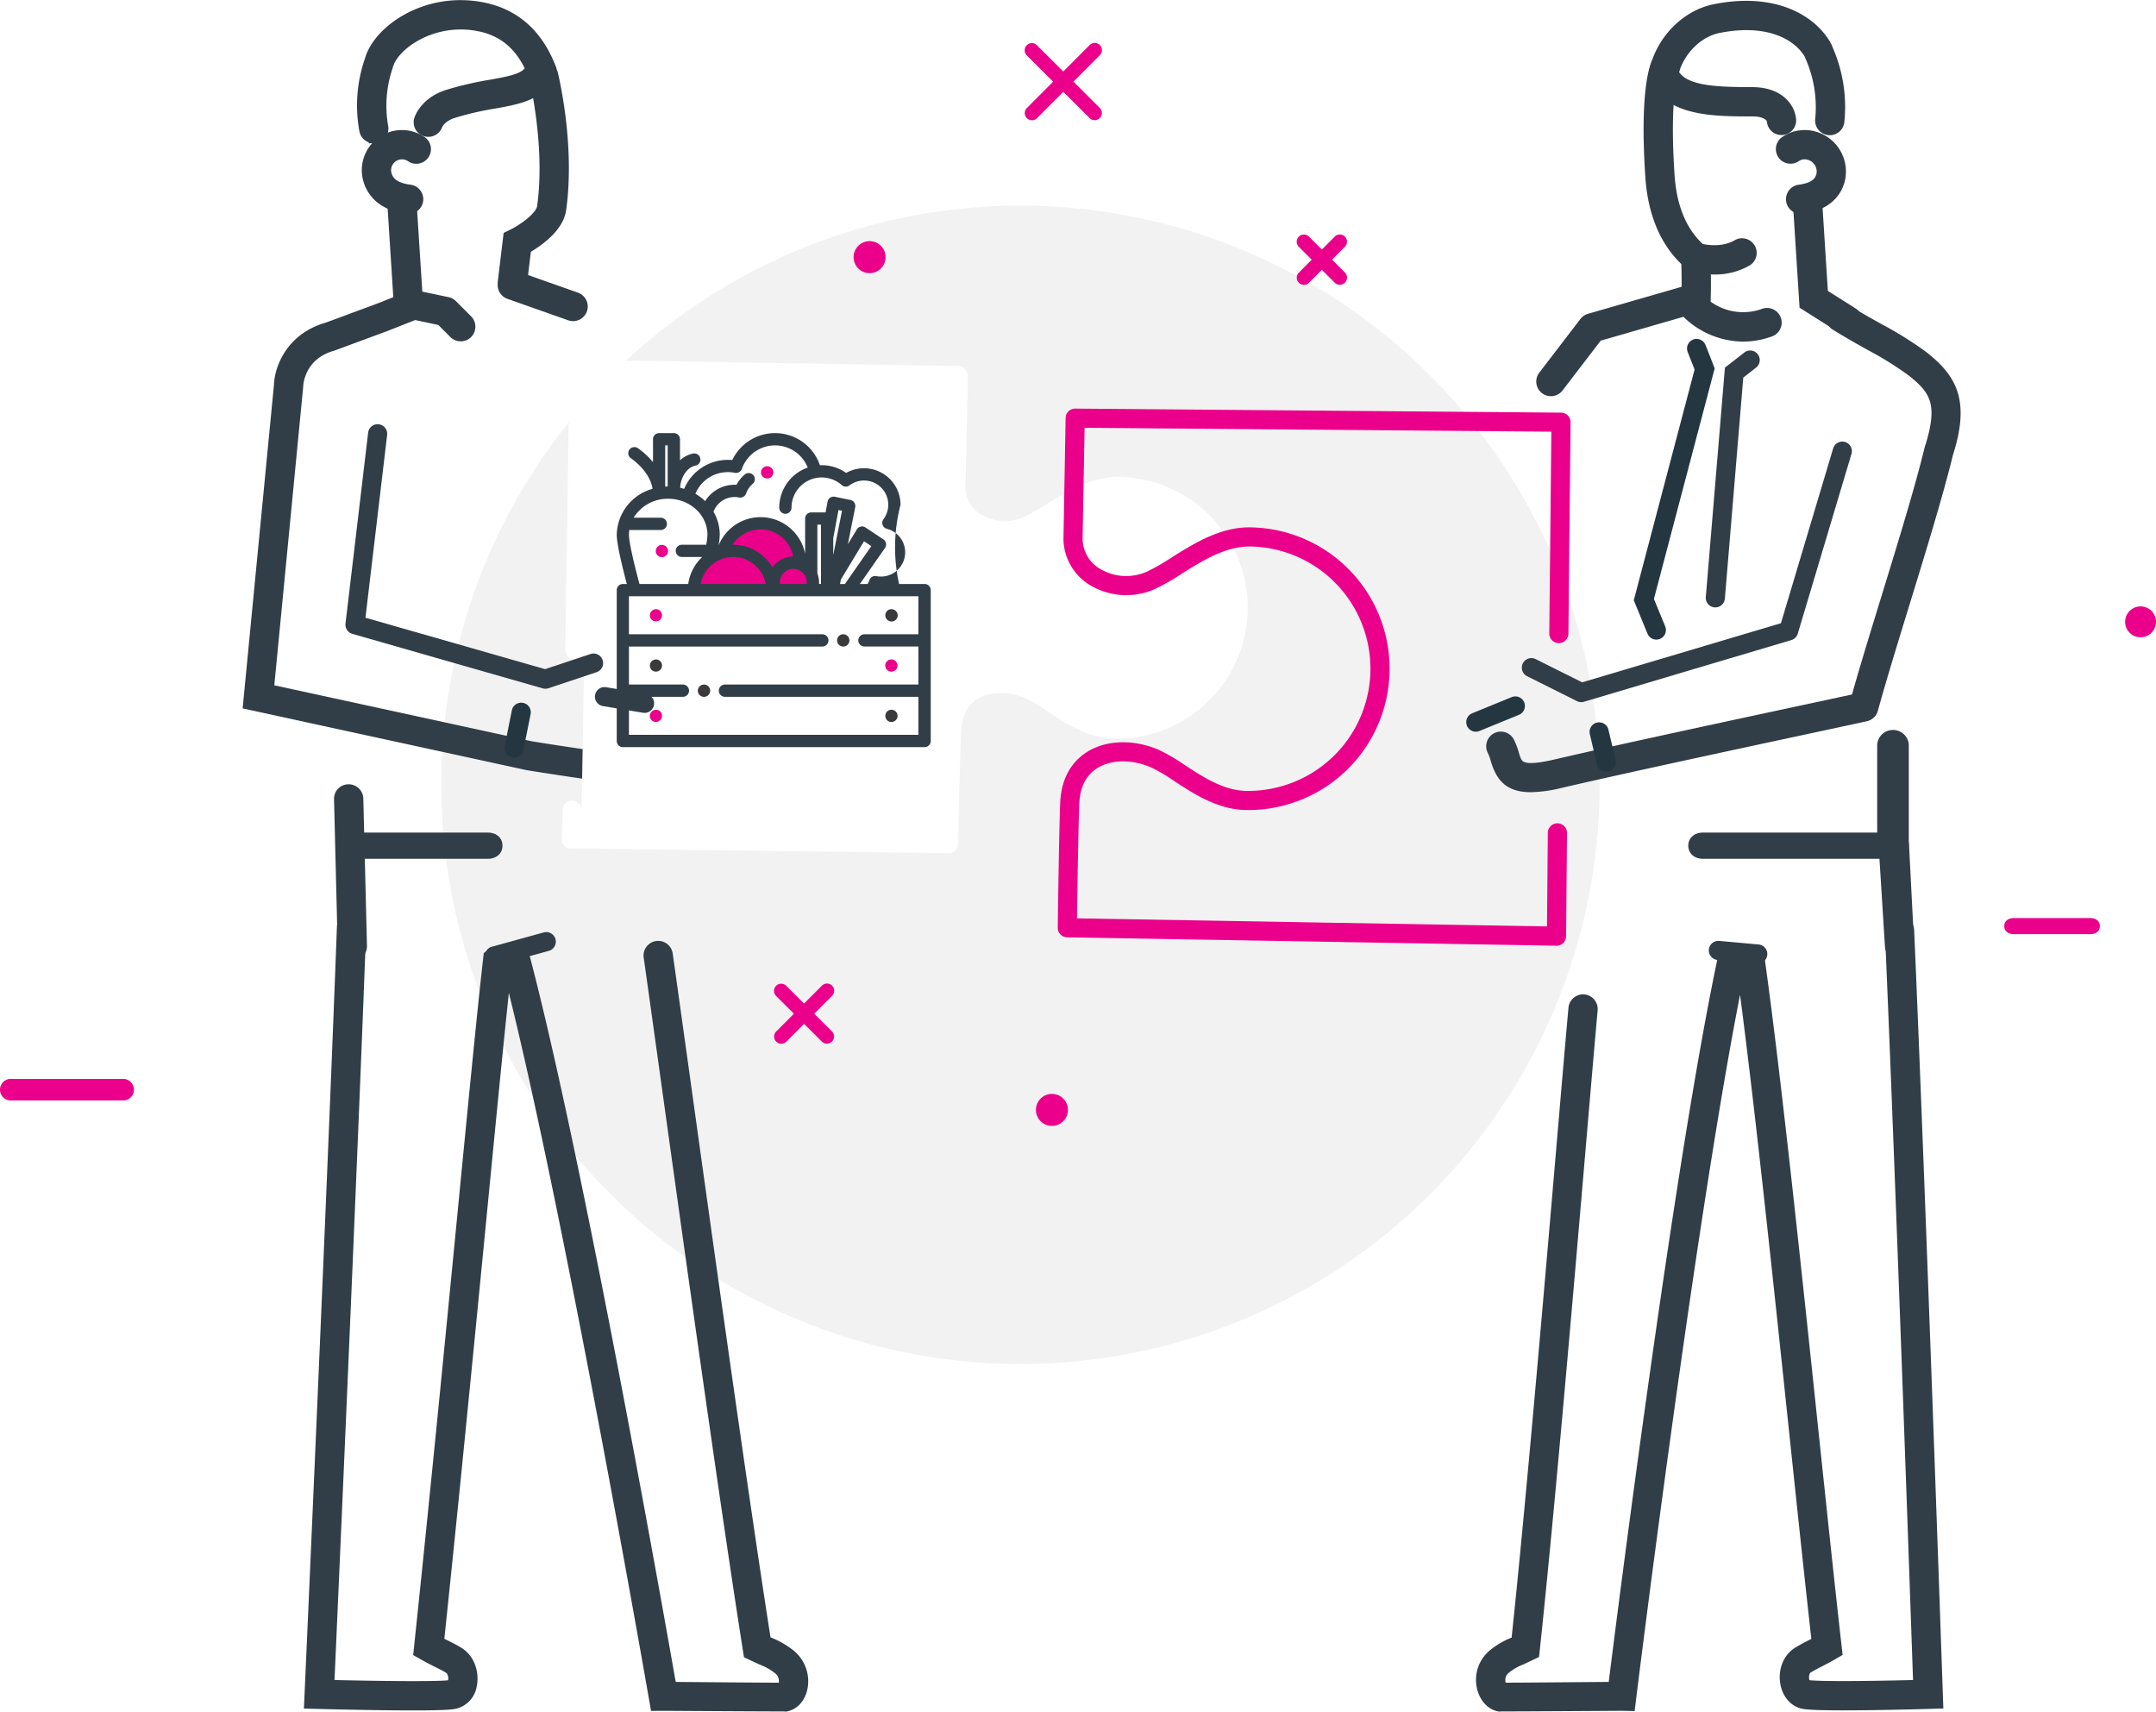 <svg xmlns="http://www.w3.org/2000/svg" xmlns:xlink="http://www.w3.org/1999/xlink" width="636.292" height="505.102" viewBox="0 0 636.292 505.102">
  <defs>
    <filter id="Path_5868" x="156.814" y="97.181" width="220.324" height="163.589" filterUnits="userSpaceOnUse">
      <feOffset dy="3" input="SourceAlpha"/>
      <feGaussianBlur stdDeviation="3" result="blur"/>
      <feFlood flood-opacity="0.161"/>
      <feComposite operator="in" in2="blur"/>
      <feComposite in="SourceGraphic"/>
    </filter>
  </defs>
  <g id="Group_1747" data-name="Group 1747" transform="translate(-349.933 -230.36)">
    <g id="Group_1" data-name="Group 1" transform="translate(-13530 -7745)">
      <path id="Path_5887" data-name="Path 5887" d="M14318.5,9523.5l6,56-8.5,7v9h39l-2.5-72Z" transform="translate(95 -1119)" fill="#fff"/>
      <path id="Path_5886" data-name="Path 5886" d="M14233.5,9581l-7,5.5v9.5h37l10.5-74.5h-33.5Z" transform="translate(95 -1119)" fill="#fff"/>
      <path id="Path_5885" data-name="Path 5885" d="M13982,9595h35l3-7-11.5-7.5-8-57-33,3.5Z" transform="translate(95 -1119)" fill="#fff"/>
      <path id="Path_5884" data-name="Path 5884" d="M13880,9595h39.5l3.5-6.5-12-8.5,5.5-42.5-36.5-4.5Z" transform="translate(95 -1119)" fill="#fff"/>
      <path id="Path_5839" data-name="Path 5839" d="M1773.376,465.516A170.92,170.92,0,1,1,1602.459,294.6,170.918,170.918,0,0,1,1773.376,465.516Z" transform="translate(12578.628 7741.452)" fill="#f0f0f0" opacity="0.85"/>
      <path id="Path_5840" data-name="Path 5840" d="M1551.877,464.963a4.721,4.721,0,1,1-4.721-4.725A4.721,4.721,0,0,1,1551.877,464.963Z" transform="translate(12643.227 7837.934)" fill="#eb008b"/>
      <path id="Path_5841" data-name="Path 5841" d="M1517.873,305.942a4.721,4.721,0,1,1-4.722-4.724A4.72,4.72,0,0,1,1517.873,305.942Z" transform="translate(12623.418 7745.306)" fill="#eb008b"/>
      <path id="Path_5842" data-name="Path 5842" d="M1754.678,373.89a4.556,4.556,0,1,1-4.556-4.558A4.554,4.554,0,0,1,1754.678,373.89Z" transform="translate(12761.548 7784.981)" fill="#eb008b"/>
      <path id="Path_5843" data-name="Path 5843" d="M1385.946,463.779h-33.881a3.186,3.186,0,0,1,0-6.33h33.881a3.186,3.186,0,0,1,0,6.33Z" transform="translate(12530.691 7836.309)" fill="#eb008b"/>
      <path id="Path_5846" data-name="Path 5846" d="M1748.428,432.2h-22.587c-1.56,0-2.823-.815-2.823-2.374s1.263-2.374,2.823-2.374h22.587c1.56,0,2.823.813,2.823,2.374S1749.988,432.2,1748.428,432.2Z" transform="translate(12748.413 7818.835)" fill="#eb008b"/>
      <path id="Path_5847" data-name="Path 5847" d="M1416.383,452.507a2.766,2.766,0,0,1-2.82-2.689l-1.079-43.5a2.779,2.779,0,0,1,2.754-2.867h.071a2.833,2.833,0,0,1,2.822,2.761l1.076,43.465a2.746,2.746,0,0,1-2.752,2.831Z" transform="translate(12567.529 7804.855)" fill="#313e47" stroke="#313e47" stroke-width="3"/>
      <path id="Path_5848" data-name="Path 5848" d="M1463.763,319.595a2.8,2.8,0,0,1-.94-.163l-17.937-6.33a2.823,2.823,0,1,1,1.882-5.324l17.936,6.33a2.824,2.824,0,0,1-.94,5.487Z" transform="translate(12585.306 7749.031)" fill="#313e47" stroke="#313e47" stroke-width="3"/>
      <path id="Path_5849" data-name="Path 5849" d="M1660.6,408.184a2.826,2.826,0,0,1-2.613-1.749l-4.054-9.846,17.947-68.09c-.455-1.177-1.309-3.368-2.033-5.181a2.824,2.824,0,0,1,5.243-2.1c1.064,2.655,2.39,6.1,2.39,6.1l.326.851-17.927,68.02,3.331,8.091a2.822,2.822,0,0,1-1.537,3.686A2.79,2.79,0,0,1,1660.6,408.184Z" transform="translate(12708.169 7755.922)" fill="#243640"/>
      <path id="Path_5850" data-name="Path 5850" d="M1670.185,397.423c-.079,0-.157,0-.237-.01a2.822,2.822,0,0,1-2.579-3.048l5.643-67.707,5.725-4.452a2.822,2.822,0,1,1,3.464,4.456l-3.768,2.932-5.437,65.238A2.823,2.823,0,0,1,1670.185,397.423Z" transform="translate(12715.991 7757.185)" fill="#313e47"/>
      <path id="Path_5851" data-name="Path 5851" d="M1546.986,659.776c-6.885,0-35.3-.18-35.582-.182l-2.355.019-.4-2.3c-.259-1.494-25.907-148.814-43.012-214.993-.184,0-.359,0-.57,0-1.684,15.137-4.152,40.474-7.238,72.174-3.543,36.366-7.941,81.5-12.635,126.2.731.383,1.407.72,2.07,1.051,1.306.652,2.542,1.268,3.828,2.067,3.482,2.162,4.523,6.632,3.75,9.935a6.549,6.549,0,0,1-5.656,5.387c-5.787.8-38.034-.052-39.4-.09l-2.874-.076.128-2.872c.068-1.492,6.741-150.337,9.512-225.41a2.824,2.824,0,0,1,5.645.207c-2.559,69.3-8.443,201.432-9.386,222.579,10.688.26,31.614.623,35.72.055.56-.057.777-.9.818-1.065.3-1.3-.083-3.138-1.233-3.852-1.065-.662-2.133-1.192-3.371-1.809-1.128-.565-2.407-1.2-3.938-2.065l-1.619-.908.195-1.845c4.767-45.286,9.237-91.169,12.828-128.036,3.233-33.2,5.787-59.419,7.479-74.3l.15-1.326,1.12-.726c1.483-.959,3.448-.965,5.672-.875.361.014.672.033.878.021l2.5-.364.554,2.451c15.989,60.888,39.855,195.863,43.249,215.227,6.8.06,26.385.233,32.683.24a3.089,3.089,0,0,0,.537-1.829,4.491,4.491,0,0,0-1.877-3.771,18.589,18.589,0,0,0-4.655-2.608c-.7-.318-1.531-.7-2.561-1.18l-1.361-.636-.234-1.483c-6.878-43.678-18.058-124-24.736-172-1.961-14.072-3.535-25.389-4.507-32.232a2.824,2.824,0,0,1,5.591-.794c.972,6.846,2.546,18.17,4.509,32.248,6.6,47.435,17.6,126.463,24.487,170.411.428.2.81.372,1.16.53a23.918,23.918,0,0,1,5.694,3.227,10.168,10.168,0,0,1,3.88,10.438c-.668,2.837-2.535,4.776-4.871,5.2l-.5-.038Z" transform="translate(12564.28 7819.134)" fill="#313e47" stroke="#313e47" stroke-width="3"/>
      <path id="Path_5852" data-name="Path 5852" d="M1445.872,334.931a2.776,2.776,0,0,1-.342-.021,2.821,2.821,0,0,1-2.464-3.141l1.563-12.994L1446,318.1c2.621-1.3,8.178-4.966,8.607-8.015,2.515-17.953-2.282-37.782-2.331-37.98a2.824,2.824,0,0,1,5.483-1.353c.21.851,5.11,21.06,2.44,40.118-.78,5.561-7.331,9.865-10.326,11.562l-1.206,10.014A2.823,2.823,0,0,1,1445.872,334.931Z" transform="translate(12585.332 7726.309)" fill="#313e47" stroke="#313e47" stroke-width="3"/>
      <path id="Path_5853" data-name="Path 5853" d="M1420.208,296.452a2.822,2.822,0,0,1-2.743-2.171,40.813,40.813,0,0,1,1.622-21.022c2.408-8.547,16.5-18.746,33.323-15.379,9.212,1.844,15.855,7.563,19.743,17l.4.972-.331,1c-2.28,6.833-8.87,8.022-16.5,9.4a89.882,89.882,0,0,0-12.1,2.806c-3.684,1.192-4.614,3.559-4.652,3.659a2.849,2.849,0,0,1-3.587,1.7,2.791,2.791,0,0,1-1.763-3.5c.168-.521,1.836-5.151,8.265-7.23a94.535,94.535,0,0,1,12.836-2.991c6.689-1.207,10.272-1.973,11.753-4.717-3.193-7.042-8.167-11.155-15.171-12.556-13.94-2.785-25.272,5.809-26.792,11.422l-.06.195a35.758,35.758,0,0,0-1.489,17.953,2.831,2.831,0,0,1-2.754,3.464Z" transform="translate(12570.031 7719.678)" fill="#313e47" stroke="#313e47" stroke-width="3"/>
      <path id="Path_5854" data-name="Path 5854" d="M1442.482,441.827a2.824,2.824,0,0,1-.747-5.547l15.3-4.219a2.823,2.823,0,0,1,1.5,5.444l-15.3,4.219A2.786,2.786,0,0,1,1442.482,441.827Z" transform="translate(12583.36 7818.461)" fill="#313e47"/>
      <path id="Path_5855" data-name="Path 5855" d="M1499.288,464.2a8.551,8.551,0,0,1-1.12-.074c-8.074-1.054-20-2.988-20.123-3.007l-.147-.028-82.38-17.908,9.123-94.267c.133-4.588,3.254-13.847,14.213-16.96l15.391-5.7,5.681-2.255-1.838-28.806a2.823,2.823,0,0,1,5.635-.359l2.1,32.9-9.557,3.79-15.782,5.833c-9.926,2.766-10.2,11.684-10.2,11.772l-.014.222-8.65,89.374,77.4,16.825c1.014.165,12.218,1.97,19.876,2.969,3.183.421,4.493-6.059,4.5-6.126a2.823,2.823,0,0,1,5.564.964C1508.3,457.252,1505.439,464.2,1499.288,464.2Z" transform="translate(12557.646 7740.051)" fill="#313e47" stroke="#313e47" stroke-width="3"/>
      <path id="Path_5856" data-name="Path 5856" d="M1429.992,303.182a2.757,2.757,0,0,1-.357-.024c-6-.75-9.836-3.447-11.407-8.014a10.34,10.34,0,0,1,6.417-13.138,10.384,10.384,0,0,1,9.213,1.25,2.823,2.823,0,0,1-3.192,4.657,4.7,4.7,0,0,0-7.1,5.4c.525,1.524,1.8,3.622,6.77,4.246a2.824,2.824,0,0,1-.346,5.626Z" transform="translate(12570.545 7733.791)" fill="#313e47" stroke="#313e47" stroke-width="3"/>
      <path id="Path_5857" data-name="Path 5857" d="M1455.3,417.2h-38.116c-1.557,0-2.822-.815-2.822-2.374s1.264-2.374,2.822-2.374H1455.3c1.56,0,2.824.813,2.824,2.374S1456.861,417.2,1455.3,417.2Z" transform="translate(12568.624 7810.097)" fill="#313e47" stroke="#313e47" stroke-width="3"/>
      <path id="Path_5858" data-name="Path 5858" d="M1705.377,458.3a2.824,2.824,0,0,1-2.817-2.679l-1.932-30.878c0-.048-.353-.1-.353-.144V396.138a3.186,3.186,0,0,1,6.33,0v28.384l1.586,30.8a2.818,2.818,0,0,1-2.669,2.964C1705.472,458.294,1705.426,458.3,1705.377,458.3Z" transform="translate(12735.166 7798.951)" fill="#313e47" stroke="#313e47" stroke-width="3"/>
      <path id="Path_5859" data-name="Path 5859" d="M1639.022,455.11c-6.485,0-8.856-3.027-10.364-8.082a14.675,14.675,0,0,0-.966-2.641,2.823,2.823,0,0,1,4.98-2.662,19.379,19.379,0,0,1,1.4,3.69c1.021,3.421,1.636,5.488,12.351,2.986,17.825-4.157,49.29-10.91,72.266-15.839,6.452-1.385,12.087-2.594,16.326-3.512,2.4-8.6,5.6-18.995,8.97-29.961,4.865-15.827,9.9-32.189,12.7-43.758.016-.066.035-.133.055-.2,4.282-13.325,1.5-17.341-5.388-22.769a102.765,102.765,0,0,0-12.437-7.71c-3.25-1.825-6.61-3.711-9.989-5.82a2.824,2.824,0,0,1,2.993-4.79c3.265,2.04,6.568,3.895,9.759,5.688a106.1,106.1,0,0,1,13.166,8.2c8.558,6.738,12.26,13.337,7.3,28.833-2.848,11.725-7.889,28.124-12.763,43.987-3.576,11.636-6.956,22.626-9.381,31.449a2.823,2.823,0,0,1-2.124,2.01c-4.371.951-10.659,2.3-18,3.876-21.66,4.648-54.394,11.671-72.17,15.819A39.275,39.275,0,0,1,1639.022,455.11Z" transform="translate(12692.691 7752.527)" fill="#313e47" stroke="#313e47" stroke-width="3"/>
      <path id="Path_5860" data-name="Path 5860" d="M1639.517,340a2.823,2.823,0,0,1-2.239-4.542l12.134-15.826a2.815,2.815,0,0,1,1.456-1l27.432-7.914a2.825,2.825,0,0,1,1.568,5.428l-26.543,7.655L1641.758,338.9A2.814,2.814,0,0,1,1639.517,340Z" transform="translate(12698.13 7750.779)" fill="#313e47" stroke="#313e47" stroke-width="3"/>
      <path id="Path_5861" data-name="Path 5861" d="M1631.4,659.775h-.054l-.5.041c-2.41-.437-4.36-2.507-5.091-5.464a9.78,9.78,0,0,1,3.515-10.169,22.731,22.731,0,0,1,5.571-3.239c.313-.149.657-.3,1.033-.479,4.328-40.808,9.81-104.883,13.454-147.466,1.477-17.243,2.641-30.859,3.41-39.263a2.823,2.823,0,1,1,5.623.514c-.766,8.389-1.932,22-3.405,39.232-3.692,43.158-9.274,108.38-13.633,149.163l-.168,1.567-1.423.68c-1,.479-1.818.859-2.5,1.177a17.292,17.292,0,0,0-4.488,2.587,4.145,4.145,0,0,0-1.622,3.678,3.24,3.24,0,0,0,.728,1.956c6.211-.008,25.676-.179,32.6-.24,2.477-19.846,19.466-154.345,32.346-215.1l.549-2.589,2.619.381c.117.008.432-.017.79-.032,2.212-.089,4.162-.085,5.659.855l1.114.7.182,1.3c4.761,34.191,10.6,89.522,15.744,138.34,2.521,23.91,4.9,46.492,6.89,64.047l.209,1.837-1.6.926c-1.492.862-2.741,1.5-3.844,2.065-1.2.616-2.239,1.146-3.264,1.8-1,.646-1.291,2.337-.988,3.6.032.127.323,1.264.937,1.32,4.2.579,22.956.225,32.693-.03-.715-20.721-5.19-149.471-8.365-222.57a2.824,2.824,0,0,1,5.642-.245c3.443,79.284,8.416,224.008,8.465,225.461l.1,2.834-2.834.082c-1.241.038-30.412.889-36.353.078-2.745-.263-5-2.417-5.768-5.605-.923-3.817.486-7.8,3.428-9.682a42.684,42.684,0,0,1,3.739-2.075c.636-.328,1.284-.658,1.984-1.035-1.948-17.295-4.252-39.141-6.686-62.223-5.043-47.84-10.75-101.944-15.447-136.175-.187,0-.358,0-.533,0-13.754,66.237-31.924,213.375-32.109,214.868l-.3,2.458-2.472-.059C1666.68,659.594,1638.285,659.775,1631.4,659.775Z" transform="translate(12691.586 7819.135)" fill="#313e47" stroke="#313e47" stroke-width="3"/>
      <path id="Path_5862" data-name="Path 5862" d="M1684.537,349.328a24,24,0,0,1-15.945-6.343l-.893-.893.07-1.26c0-.066.345-6.374.051-13.562-6.31-5.844-9.875-14.293-10.6-25.135-1.736-26.005,1.509-32.981,1.888-33.69a2.823,2.823,0,1,1,4.989,2.641h0s-2.856,6.536-1.245,30.672c.655,9.788,3.871,17.2,9.563,22.042l.93.791.06,1.219c.3,5.983.158,11.459.062,13.942a17.825,17.825,0,0,0,17.264,2.8,2.824,2.824,0,0,1,1.916,5.312A23.791,23.791,0,0,1,1684.537,349.328Z" transform="translate(12709.791 7725.341)" fill="#313e47" stroke="#313e47" stroke-width="3"/>
      <path id="Path_5863" data-name="Path 5863" d="M1709.628,294a2.825,2.825,0,0,1-2.793-3.257h0a37.054,37.054,0,0,0-3.393-19.33c-3.426-5.585-12.212-10.467-26.7-7.541-6.064,1.225-11.5,6.7-13.211,13.179,2.771,5.322,11.761,5.762,23.146,5.762,8.806,0,11.391,5.382,11.527,8.227a2.824,2.824,0,0,1-5.641.269c-.051-.405-.6-2.85-5.885-2.85-11.078,0-24.861,0-28.75-10.12l-.3-.779.173-.815c1.916-9.106,9.245-16.675,17.82-18.409,17.472-3.526,28.368,3,32.735,10.286l.128.237a42.12,42.12,0,0,1,3.931,22.756A2.823,2.823,0,0,1,1709.628,294Z" transform="translate(12710.322 7719.756)" fill="#313e47" stroke="#313e47" stroke-width="3"/>
      <path id="Path_5864" data-name="Path 5864" d="M1680.464,439.667c-.084,0-.171,0-.258-.011L1668.6,438.6a2.823,2.823,0,1,1,.511-5.623l11.608,1.054a2.823,2.823,0,0,1-.253,5.635Z" transform="translate(12718.219 7820.047)" fill="#313e47"/>
      <path id="Path_5865" data-name="Path 5865" d="M1699.215,332.794a2.81,2.81,0,0,1-1.5-.437l-11.241-7.1-1.913-30.058a2.823,2.823,0,0,1,2.638-3,2.854,2.854,0,0,1,3,2.64l1.728,27.181,8.808,5.561a2.824,2.824,0,0,1-1.513,5.211Z" transform="translate(12726.006 7740.051)" fill="#313e47" stroke="#313e47" stroke-width="3"/>
      <path id="Path_5866" data-name="Path 5866" d="M1687.2,303.182a2.824,2.824,0,0,1-.35-5.626c4.852-.611,5.988-2.646,6.423-4.124a5.062,5.062,0,0,0-3.345-6.081,4.529,4.529,0,0,0-4.113.538,2.824,2.824,0,0,1-3.269-4.605,10.244,10.244,0,0,1,9.193-1.282,10.761,10.761,0,0,1,6.953,13.021c-.937,3.189-3.629,7.189-11.136,8.136A2.681,2.681,0,0,1,1687.2,303.182Z" transform="translate(12724.147 7733.791)" fill="#313e47" stroke="#313e47" stroke-width="3"/>
      <path id="Path_5867" data-name="Path 5867" d="M1724.324,417.2h-56.468c-1.559,0-2.823-.815-2.823-2.374s1.264-2.374,2.823-2.374h56.468c1.559,0,2.823.813,2.823,2.374S1725.883,417.2,1724.324,417.2Z" transform="translate(12714.637 7810.097)" fill="#313e47" stroke="#313e47" stroke-width="3"/>
      <g transform="matrix(1, 0, 0, 1, 13879.93, 7975.36)" filter="url(#Path_5868)">
        <path id="Path_5868-2" data-name="Path 5868" d="M1618.713,356.016c-8.341-.182-15.85,4.439-21.883,8.175a54.591,54.591,0,0,1-6.654,3.749,13.64,13.64,0,0,1-12.563-.934,9.357,9.357,0,0,1-4.472-7.734l.723-32.894a2.82,2.82,0,0,0-.791-2.021,3.051,3.051,0,0,0-1.991-1.07l-111.923-1.839h-.044a3.006,3.006,0,0,0-2.822,2.985l-1.258,82.457a3.1,3.1,0,0,0,2.782,3.178h.043a3.011,3.011,0,0,0,2.823-2.989l-.831,46.9a2.87,2.87,0,0,0-2.713-2.442,2.763,2.763,0,0,0-2.894,2.725l-.222,8.745a2.806,2.806,0,0,0,.785,2.022,2.631,2.631,0,0,0,1.994.624l111.279,1.385h.043a2.626,2.626,0,0,0,2.82-2.521c.006-.274.612-27.387.949-33.785.229-4.33,1.866-7.4,4.862-9.235,3.7-2.272,9.37-2.257,14.436-.013a47.708,47.708,0,0,1,6.184,3.719c5.249,3.477,11.78,7.811,19.386,8a38.608,38.608,0,1,0,1.953-77.191Z" transform="translate(-1288.21 -218.27)" fill="#fff"/>
      </g>
      <path id="Path_5869" data-name="Path 5869" d="M1650.613,415.479a2.81,2.81,0,0,1-1.261-.3L1634.59,407.8a2.823,2.823,0,0,1,2.521-5.051l13.768,6.879,58.663-17.449,15.4-51.548a2.823,2.823,0,1,1,5.409,1.617l-15.838,53.01a2.819,2.819,0,0,1-1.9,1.9l-61.195,18.2A2.792,2.792,0,0,1,1650.613,415.479Z" transform="translate(12695.993 7767.092)" fill="#313e47"/>
      <g id="Group_1746" data-name="Group 1746" transform="translate(13412.847 7831.91)">
        <g id="Group_1536" data-name="Group 1536" transform="translate(649.09 271.261)">
          <path id="Path_5163" data-name="Path 5163" d="M10206.984,7626.4c1.563,2.6,35.955,0,35.955,0s-1.21-6.1-3.752-6.726-1.231-8.656-5.3-10.6-13.974-1.937-16.684,3.233S10205.424,7623.8,10206.984,7626.4Z" transform="translate(-10184.525 -7580.816)" fill="#eb008b"/>
          <rect id="Rectangle_823" data-name="Rectangle 823" width="88" height="15" transform="translate(2.063 75.829)" fill="#fff"/>
          <g id="Group_1535" data-name="Group 1535">
            <path id="Path_5152" data-name="Path 5152" d="M1734.919,3241.475l-.017-.012a1.81,1.81,0,0,0-2.2,2.874l.017.012a1.81,1.81,0,0,0,2.2-2.874Z" transform="translate(-1722.227 -3159.469)" fill="#eb008b"/>
            <path id="Path_5153" data-name="Path 5153" d="M1734.919,2929.781l-.017-.013a1.81,1.81,0,0,0-2.2,2.874l.017.012a1.81,1.81,0,0,0,2.2-2.874Z" transform="translate(-1722.227 -2862.616)" fill="#3a3a3c"/>
            <path id="Path_5154" data-name="Path 5154" d="M1732.7,2620.949l.017.013a1.81,1.81,0,0,0,2.2-2.874l-.017-.013a1.81,1.81,0,0,0-2.2,2.874Z" transform="translate(-1722.227 -2565.764)" fill="#eb008b"/>
            <path id="Path_5155" data-name="Path 5155" d="M3192.169,3244.339l.017.013a1.81,1.81,0,0,0,2.187-2.885l-.017-.013a1.81,1.81,0,0,0-2.186,2.885Z" transform="translate(-3112.196 -3159.467)" fill="#3a3a3c"/>
            <path id="Path_5156" data-name="Path 5156" d="M3192.172,2932.649l.017.012a1.81,1.81,0,0,0,2.186-2.885l-.017-.012a1.81,1.81,0,1,0-2.187,2.885Z" transform="translate(-3112.198 -2862.618)" fill="#eb008b"/>
            <path id="Path_5157" data-name="Path 5157" d="M3192.17,2620.955l.017.013a1.81,1.81,0,1,0,2.186-2.884l-.017-.013a1.81,1.81,0,0,0-2.186,2.885Z" transform="translate(-3112.197 -2565.765)" fill="#3a3a3c"/>
            <path id="Path_5158" data-name="Path 5158" d="M2894.628,2777.3h.023a1.81,1.81,0,1,0,0-3.62h-.023a1.81,1.81,0,1,0,0,3.62Z" transform="translate(-2827.78 -2714.318)" fill="#3a3a3c"/>
            <path id="Path_5159" data-name="Path 5159" d="M2032.5,3085.376h-.024a1.81,1.81,0,1,0,0,3.619h.024a1.81,1.81,0,0,0,0-3.619Z" transform="translate(-2006.679 -3011.17)" fill="#3a3a3c"/>
            <path id="Path_5160" data-name="Path 5160" d="M1770.926,2223.324a1.81,1.81,0,1,0-1.28-.53A1.815,1.815,0,0,0,1770.926,2223.324Z" transform="translate(-1757.583 -2186.717)" fill="#eb008b"/>
            <path id="Path_5161" data-name="Path 5161" d="M1617.764,1571.429h-7.517a49.8,49.8,0,0,1,.424-23.375,10.775,10.775,0,0,0-16.044-9.395,12.513,12.513,0,0,0-7.213-2.285c-.176,0-.351.006-.525.013a14,14,0,0,0-25.873-1.531q-.65-.06-1.3-.061a14.011,14.011,0,0,0-12.9,8.562q-.574-.175-1.168-.307a8.019,8.019,0,0,1,2.193-5.279,4.843,4.843,0,0,1,2.232-1.262l-.025,0v0a1.808,1.808,0,0,0-.26-3.6,1.782,1.782,0,0,0-.3.028v0a7.92,7.92,0,0,0-3.9,2v-6.217a1.81,1.81,0,0,0-1.81-1.81h-4.344a1.81,1.81,0,0,0-1.81,1.81v6.767a21.781,21.781,0,0,0-4.5-4.157,1.81,1.81,0,0,0-1.981,3.03c.06.039,5.536,3.706,6.349,8.981a14.4,14.4,0,0,0-10.571,13.562c0,2.634,1.5,8.958,2.976,14.531h-1.166a1.81,1.81,0,0,0-1.81,1.81v44.523a1.81,1.81,0,0,0,1.81,1.81h89.047a1.81,1.81,0,0,0,1.81-1.81v-44.523A1.81,1.81,0,0,0,1617.764,1571.429Zm-58.052-33.013a10.474,10.474,0,0,1,2.073.207,1.81,1.81,0,0,0,2.065-1.17,10.384,10.384,0,0,1,19.436-.377,12.553,12.553,0,0,0-8.406,11.832,1.81,1.81,0,0,0,3.62,0,8.911,8.911,0,0,1,14.824-6.67,1.81,1.81,0,0,0,2.288.093,7.151,7.151,0,0,1,10.029,9.988,1.81,1.81,0,0,0,1.01,2.836,7.152,7.152,0,0,1-1.755,14.084,7.235,7.235,0,0,1-1.356-.13,1.81,1.81,0,0,0-2.046,1.17,7.113,7.113,0,0,1-.532,1.15h-2.285l7.411-10.624a1.81,1.81,0,0,0-.482-2.542l-5.277-3.512a1.81,1.81,0,0,0-2.552.571l-2.639,4.369,2.16-10.926a1.809,1.809,0,0,0-1.411-2.124l-4.6-.947a1.81,1.81,0,0,0-2.144,1.441l-.591,3.174h-4.224a1.81,1.81,0,0,0-1.81,1.81v10.415a13.415,13.415,0,0,0-13.143-10.822,13.279,13.279,0,0,0-8.052,2.69,13.53,13.53,0,0,0-4.349,5.646,20.122,20.122,0,0,0,.344-3.15,13.451,13.451,0,0,0-1.839-6.784,6.632,6.632,0,0,1,7.543-4.212,1.809,1.809,0,0,0,2.067-1.171,6.675,6.675,0,0,1,1.955-2.846,1.81,1.81,0,0,0-2.353-2.751,10.321,10.321,0,0,0-2.421,3.031c-.19-.011-.381-.016-.571-.016a10.252,10.252,0,0,0-8.693,4.827,15.171,15.171,0,0,0-2.876-2.171A10.388,10.388,0,0,1,1559.712,1538.416Zm33.369,31.684,6.817-11.288,2.162,1.439-7.8,11.178h-1.445Zm-2.264-7.214v-5.026c.01-.038.02-.076.027-.115l1.515-8.135,1.04.214Zm-4.7,5.4a1.909,1.909,0,0,0,.013-.209v-14.152h1.064v17.5h-.571c0-.114.008-.227.008-.341A7.862,7.862,0,0,0,1586.12,1568.29Zm-24.825-8.444c-.054,0-.106,0-.16,0a9.768,9.768,0,0,1,17.844,3.479,7.547,7.547,0,0,0-6.1,3.206A13.4,13.4,0,0,0,1561.295,1559.846Zm9.6,11.583h-19.205a9.771,9.771,0,0,1,19.205,0Zm8.134-4.482a4.068,4.068,0,0,1,3.981,4.141c0,.114-.005.228-.014.341h-7.935c-.009-.113-.014-.227-.014-.341A4.069,4.069,0,0,1,1579.032,1566.947Zm-37.8-36.422h.724v12.137c-.243,0-.484.009-.724.022Zm-10.6,24.942a1.821,1.821,0,0,0,.349.034h8.948a1.81,1.81,0,0,0,0-3.62H1531.9a11.774,11.774,0,0,1,10.207-5.6c6.387,0,11.583,4.764,11.583,10.62a18.307,18.307,0,0,1-.363,2.948h-7.189a1.81,1.81,0,0,0,0,3.62h6.01a13.371,13.371,0,0,0-4.124,7.964h-14.4c-1.977-7.382-3.1-12.642-3.1-14.531A9.758,9.758,0,0,1,1530.635,1555.468Zm85.319,30.8h-15.927a1.81,1.81,0,1,0,0,3.62h15.927v11.221h-57.083a1.81,1.81,0,1,0,0,3.62h57.083v11.221h-85.427v-11.221h15.927a1.81,1.81,0,1,0,0-3.62h-15.927V1589.89h57.083a1.81,1.81,0,1,0,0-3.62h-57.083v-11.221h85.427Z" transform="translate(-1526.907 -1526.906)" fill="#313e47"/>
            <path id="Path_5162" data-name="Path 5162" d="M2423.251,1735.788h.024a1.81,1.81,0,1,0,0-3.62h-.024a1.81,1.81,0,1,0,0,3.62Z" transform="translate(-2378.849 -1722.395)" fill="#eb008b"/>
          </g>
        </g>
      </g>
      <path id="Path_5870" data-name="Path 5870" d="M1625.517,396.522a2.823,2.823,0,0,1-1.07-5.437l11.608-4.747a2.823,2.823,0,1,1,2.136,5.225l-11.608,4.747A2.791,2.791,0,0,1,1625.517,396.522Z" transform="translate(12689.973 7794.763)" fill="#243640"/>
      <path id="Path_5871" data-name="Path 5871" d="M1474.859,391.994a2.964,2.964,0,0,1-.467-.038l-11.87-1.978a2.824,2.824,0,0,1,.93-5.57l11.868,1.978a2.823,2.823,0,0,1-.462,5.608Z" transform="translate(12595.303 7793.741)" fill="#313e47"/>
      <path id="Path_5872" data-name="Path 5872" d="M1650.621,405.57a2.825,2.825,0,0,1-2.747-2.178l-2.111-8.97a2.824,2.824,0,0,1,5.5-1.291l2.111,8.968a2.824,2.824,0,0,1-2.1,3.394A2.864,2.864,0,0,1,1650.621,405.57Z" transform="translate(12703.368 7797.576)" fill="#243640"/>
      <path id="Path_5873" data-name="Path 5873" d="M1446.156,403.487a2.793,2.793,0,0,1-.557-.055,2.825,2.825,0,0,1-2.215-3.322l2.111-10.552a2.823,2.823,0,1,1,5.537,1.106l-2.111,10.552A2.826,2.826,0,0,1,1446.156,403.487Z" transform="translate(12585.496 7795.438)" fill="#243640"/>
      <path id="Path_5874" data-name="Path 5874" d="M1672.031,309.329a22.609,22.609,0,0,1-6.373-.883,2.824,2.824,0,1,1,1.726-5.377c.052.017,6.308,1.92,11.431-1.068a2.824,2.824,0,0,1,2.847,4.877A19.028,19.028,0,0,1,1672.031,309.329Z" transform="translate(12713.858 7745.537)" fill="#313e47" stroke="#313e47" stroke-width="3"/>
      <path id="Path_5875" data-name="Path 5875" d="M1472.662,413.4a2.886,2.886,0,0,1-.777-.108l-56.175-16.083a2.821,2.821,0,0,1-2.026-3.046l6.675-56.288a2.824,2.824,0,1,1,5.608.665l-6.395,53.9,53.026,15.181,13.416-4.472a2.824,2.824,0,0,1,1.786,5.358l-14.245,4.747A2.829,2.829,0,0,1,1472.662,413.4Z" transform="translate(12568.217 7765.209)" fill="#313e47"/>
      <g id="Group_1741" data-name="Group 1741" transform="translate(14262.626 8044.563)">
        <path id="Path_5876" data-name="Path 5876" d="M1593.2,314.832a2.118,2.118,0,0,1-1.5-3.614l10.59-10.617a2.118,2.118,0,0,1,3,2.991L1594.7,314.209A2.11,2.11,0,0,1,1593.2,314.832Z" transform="translate(-1591.067 -299.979)" fill="#eb008b"/>
        <path id="Path_5877" data-name="Path 5877" d="M1603.8,314.812a2.11,2.11,0,0,1-1.5-.619L1591.693,303.6a2.118,2.118,0,0,1,2.992-3l10.615,10.588a2.118,2.118,0,0,1-1.5,3.618Z" transform="translate(-1591.071 -299.974)" fill="#eb008b"/>
      </g>
      <g id="Group_1742" data-name="Group 1742" transform="translate(14182.348 7988.063)">
        <path id="Path_5878" data-name="Path 5878" d="M1542.474,287.062a2.118,2.118,0,0,1-1.5-3.613l18.5-18.55a2.118,2.118,0,1,1,3,2.989l-18.5,18.552A2.116,2.116,0,0,1,1542.474,287.062Z" transform="translate(-1540.334 -264.277)" fill="#eb008b"/>
        <path id="Path_5879" data-name="Path 5879" d="M1561.006,287.028a2.116,2.116,0,0,1-1.5-.619l-18.548-18.5a2.118,2.118,0,0,1,2.992-3l18.548,18.5a2.116,2.116,0,0,1-1.5,3.616Z" transform="translate(-1540.342 -264.268)" fill="#eb008b"/>
      </g>
      <g id="Group_1743" data-name="Group 1743" transform="translate(14108.375 8265.64)">
        <path id="Path_5880" data-name="Path 5880" d="M1495.726,457.408a2.118,2.118,0,0,1-1.5-3.613l13.456-13.491a2.118,2.118,0,1,1,3,2.989l-13.456,13.492A2.115,2.115,0,0,1,1495.726,457.408Z" transform="translate(-1493.591 -439.681)" fill="#eb008b"/>
        <path id="Path_5881" data-name="Path 5881" d="M1509.2,457.383a2.106,2.106,0,0,1-1.5-.619l-13.491-13.456a2.118,2.118,0,0,1,2.992-3l13.489,13.456a2.118,2.118,0,0,1-1.5,3.616Z" transform="translate(-1493.597 -439.675)" fill="#eb008b"/>
      </g>
      <path id="Path_5882" data-name="Path 5882" d="M1441.549,323.46a2.82,2.82,0,0,1-2-.828l-3.89-3.891-9.2-1.937a2.824,2.824,0,0,1,1.163-5.526l10.025,2.109a2.843,2.843,0,0,1,1.416.768l4.482,4.485a2.824,2.824,0,0,1-2,4.82Z" transform="translate(12574.362 7751.131)" fill="#313e47" stroke="#313e47" stroke-width="3"/>
      <g id="Group_1744" data-name="Group 1744" transform="translate(14192.102 8095.934)" style="mix-blend-mode: multiply;isolation: isolate">
        <path id="Path_5883" data-name="Path 5883" d="M1693.7,490.951h-.049l-144.372-2.48a2.824,2.824,0,0,1-2.776-2.861c.017-1.22.405-29.988.736-37.035.4-8.422,4.572-12.73,8-14.861,5.7-3.537,13.8-3.738,21.156-.527a55.3,55.3,0,0,1,7.607,4.456c5.36,3.507,11.433,7.479,18,7.61.239,0,.478.006.715.006a36.066,36.066,0,0,0,.714-72.125c-.115,0-.233,0-.346,0-7.181,0-14.048,4.308-20.117,8.117a63.264,63.264,0,0,1-8.026,4.543,20.751,20.751,0,0,1-19.129-1.385,16.168,16.168,0,0,1-7.623-13.321l.635-35.872a2.823,2.823,0,0,1,2.823-2.772h.022l143.383,1.193a2.821,2.821,0,0,1,2.8,2.853l-.638,62.372a2.825,2.825,0,0,1-2.823,2.795h-.03a2.825,2.825,0,0,1-2.793-2.853l.609-59.543-137.756-1.147-.585,32.951a10.411,10.411,0,0,0,5.023,8.59,15.031,15.031,0,0,0,13.859.948,59.328,59.328,0,0,0,7.248-4.133c6.5-4.078,14.557-9.21,23.576-8.976a41.713,41.713,0,0,1-.823,83.418c-.277,0-.549,0-.828-.01-8.194-.161-15.285-4.8-20.984-8.53a51.943,51.943,0,0,0-6.778-4.007c-5.676-2.478-11.775-2.421-15.915.15-3.317,2.06-5.113,5.536-5.342,10.329-.266,5.673-.581,26.431-.69,34.033l138.712,2.382.244-27.627a2.825,2.825,0,0,1,2.823-2.8H1694a2.826,2.826,0,0,1,2.8,2.848l-.269,30.476a2.823,2.823,0,0,1-2.823,2.8Z" transform="translate(-1546.506 -332.441)" fill="#eb008b"/>
      </g>
    </g>
  </g>
</svg>
